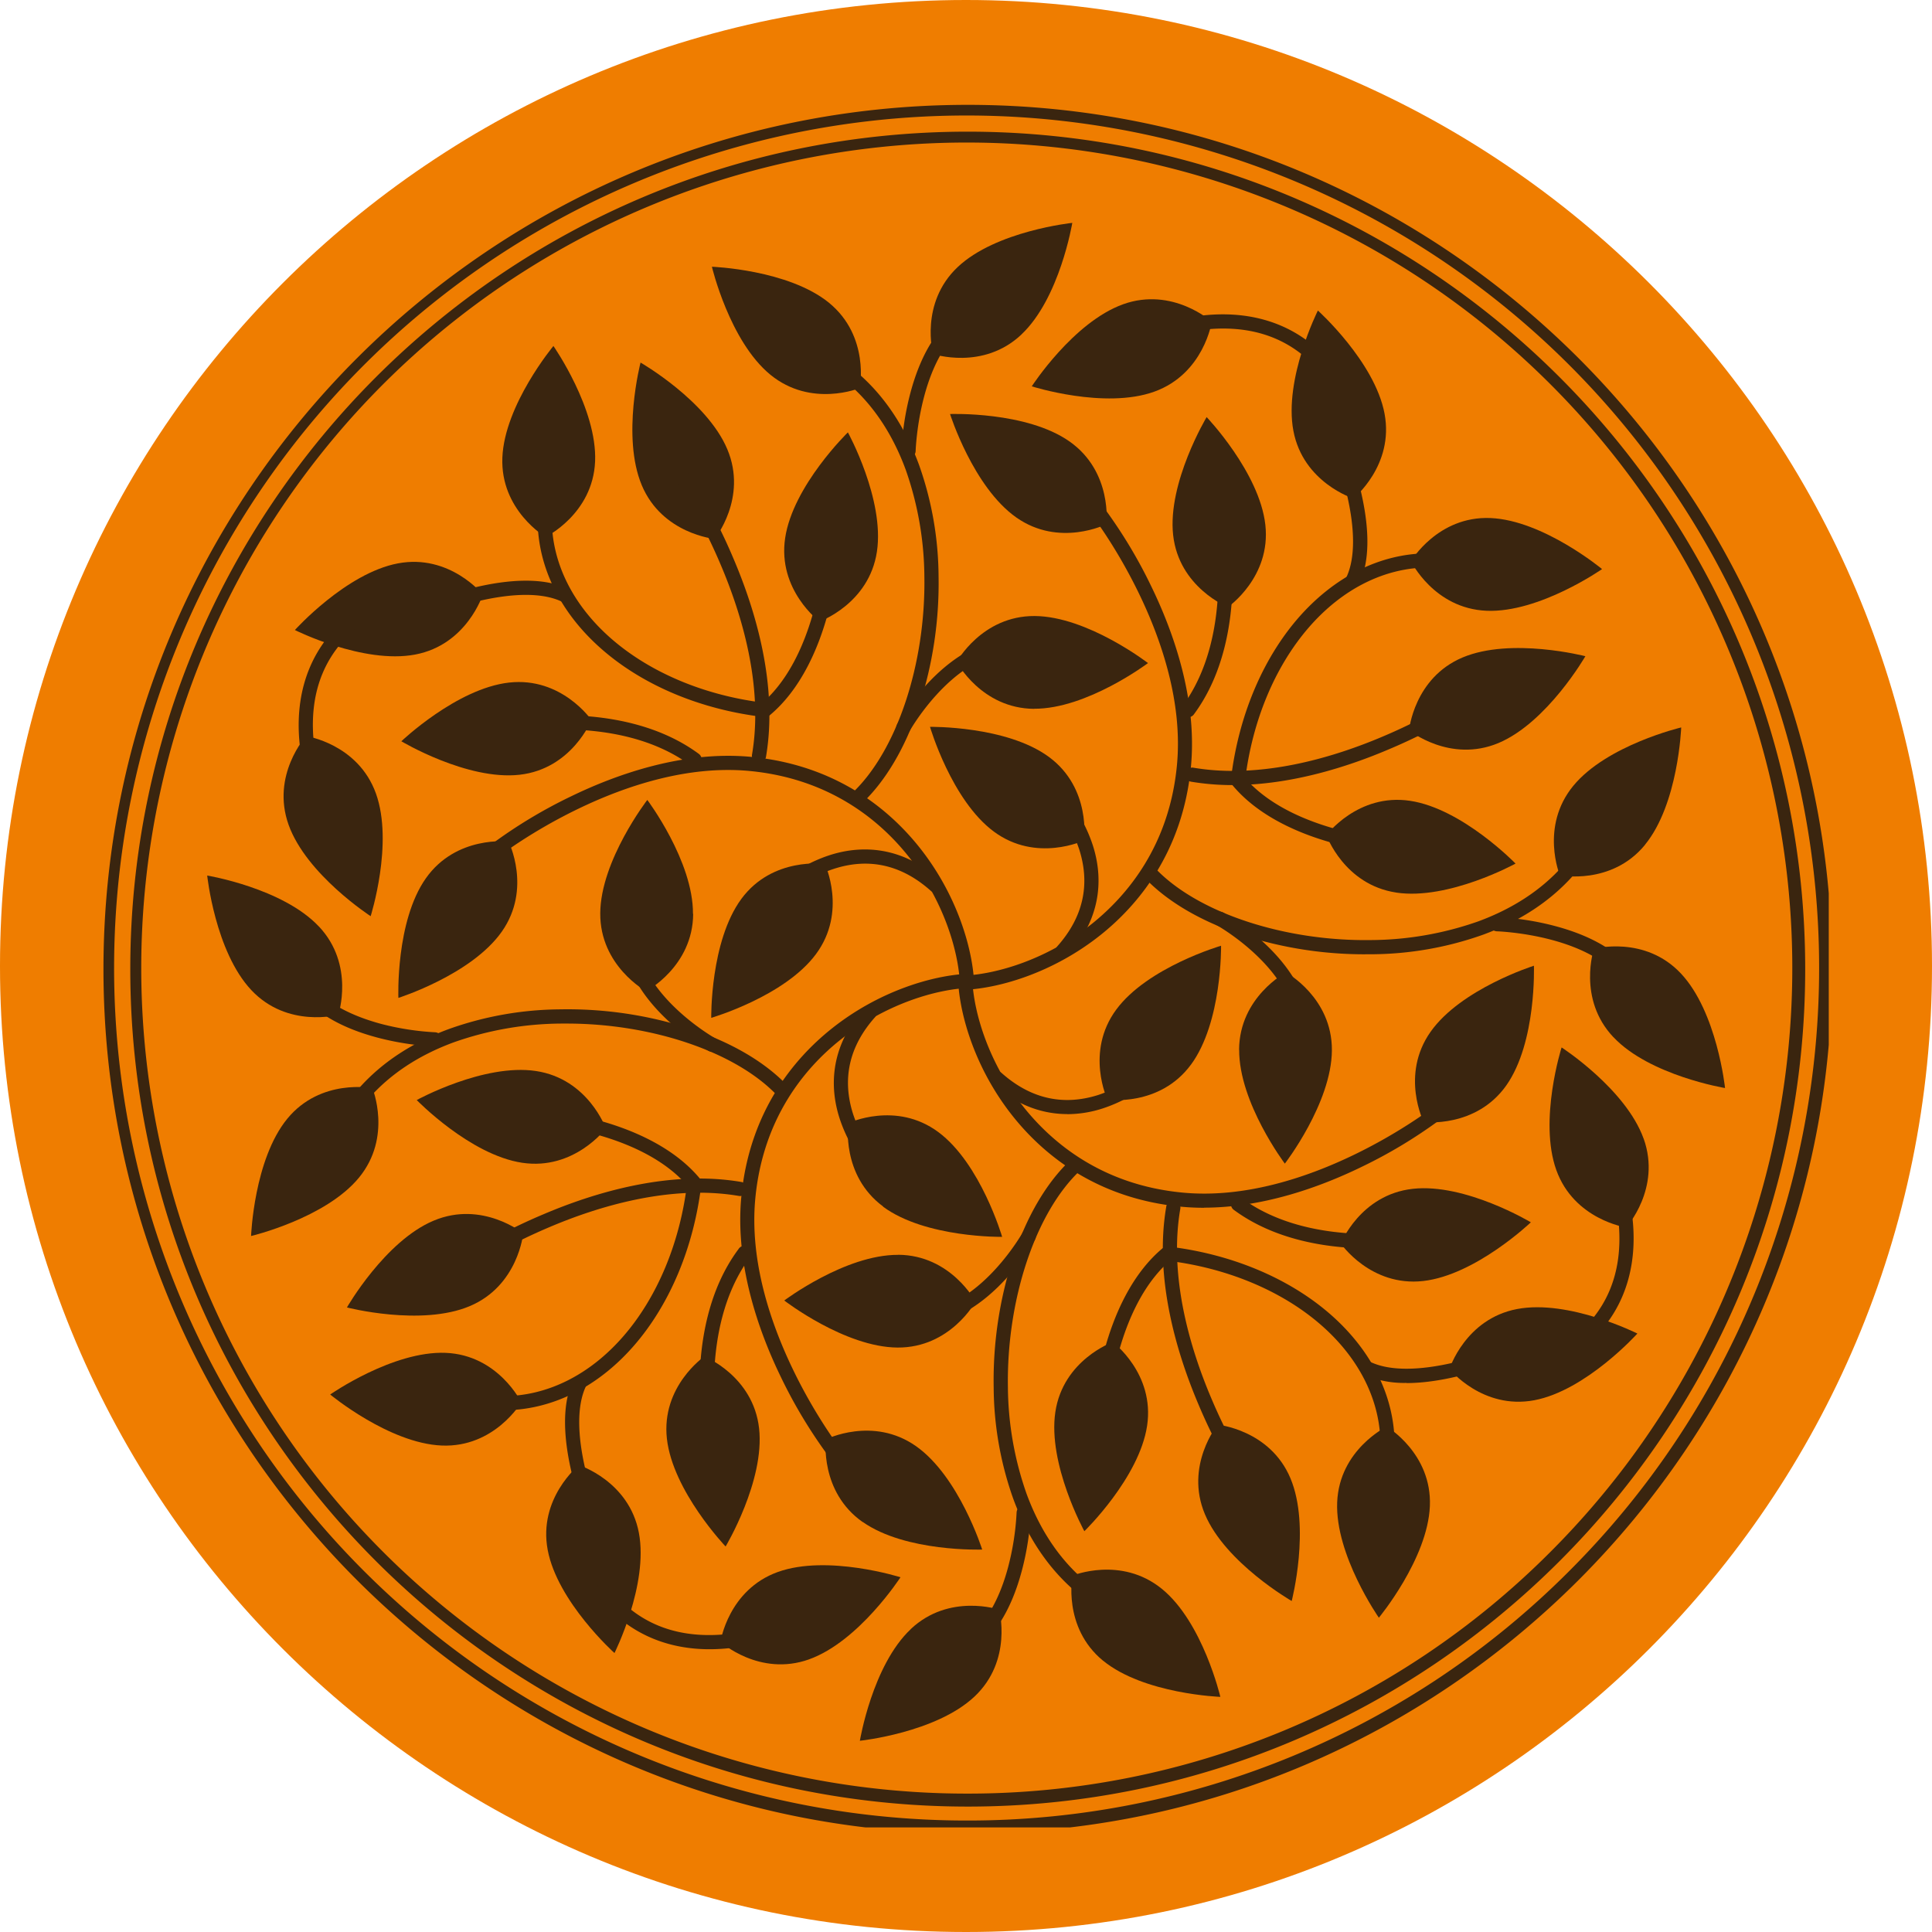 <svg xmlns="http://www.w3.org/2000/svg" xmlns:xlink="http://www.w3.org/1999/xlink" viewBox="0 0 698 698"><defs><style>.cls-1{fill:none;}.cls-2{clip-path:url(#clip-path);}.cls-3{fill:#ef7d00;}.cls-4{fill:#3a250f;}.cls-5{clip-path:url(#clip-path-2);}</style><clipPath id="clip-path"><rect class="cls-1" width="698" height="698"/></clipPath><clipPath id="clip-path-2"><rect class="cls-1" x="37.29" y="37.79" width="623.41" height="622.42"/></clipPath></defs><g id="Camada_2" data-name="Camada 2"><g id="Camada_1-2" data-name="Camada 1"><g class="cls-2"><path class="cls-3" d="M349,698c192.75,0,349-156.25,349-349S541.75,0,349,0,0,156.25,0,349,156.25,698,349,698"/><path class="cls-4" d="M379,273.5c15.35,11.33,12.61,30.14,12.61,30.14s-17.17,8.16-32.52-3.18S336,262.6,336,262.6s27.63-.44,43,10.9"/><path class="cls-4" d="M447.66,379.25c.13-19.08,16.95-27.93,16.95-27.93s16.7,9.07,16.58,28.15-17,40.93-17,40.93-16.62-22.06-16.5-41.15"/><path class="cls-4" d="M470.37,371a2.57,2.57,0,0,1-2.54-2.22c-2.8-20.17-28-34.39-28.25-34.53a2.57,2.57,0,1,1,2.49-4.49,83.68,83.68,0,0,1,14.12,10.43c9.63,8.78,15.4,18.43,16.72,27.89a2.56,2.56,0,0,1-2.18,2.89Z"/><path class="cls-4" d="M582.87,374.69c-13.08-13.88-7-31.9-7-31.9s18.36-5,31.43,8.93,15.93,41.37,15.93,41.37-27.26-4.5-40.34-18.4"/><path class="cls-4" d="M594.31,305.23c-12.1,14.75-30.75,11-30.75,11s-7.28-17.56,4.83-32.31,39-21.11,39-21.11-1,27.62-13.07,42.37"/><path class="cls-4" d="M537.1,220.66c-19.07-.79-27.34-17.9-27.34-17.9s9.65-16.39,28.71-15.6S578.8,205.6,578.8,205.6s-22.64,15.84-41.7,15.06"/><path class="cls-4" d="M541.41,268.43c-17.58,7.39-32.34-4.59-32.34-4.59s1.76-18.92,19.35-26.31,44.35-.45,44.35-.45S559,261,541.41,268.43"/><path class="cls-4" d="M504.46,322.47c-18.87-2.83-25.25-20.73-25.25-20.73s11.35-15.25,30.23-12.42S547.54,312,547.54,312s-24.21,13.31-43.08,10.48"/><path class="cls-4" d="M500.21,149.42c3.55,18.75-11.26,30.67-11.26,30.67s-18.14-5.71-21.67-24.45,8.85-43.45,8.85-43.45,20.55,18.48,24.08,37.23"/><path class="cls-4" d="M405.74,109.93c17.95-6.44,32.06,6.3,32.06,6.3S435,135,417.06,141.49s-44.3-1.91-44.3-1.91,15-23.2,33-29.65"/><path class="cls-4" d="M457.15,189.61c2.12,18.95-13.54,29.73-13.54,29.73s-17.66-7.05-19.77-26,12.1-42.65,12.1-42.65,19.1,20,21.21,38.94"/><path class="cls-4" d="M386.44,159.52c15.6,11,13.28,29.86,13.28,29.86s-17,8.54-32.58-2.45-23.9-37.35-23.9-37.35,27.61-1.05,43.2,9.94"/><path class="cls-4" d="M447.29,284.08l-.3,0a2.56,2.56,0,0,1-2.24-2.85c2.71-22.35,11.26-42.84,24.08-57.72C482,208.28,498.78,199.9,516.2,199.9a2.57,2.57,0,1,1,0,5.13c-15.91,0-31.35,7.74-43.49,21.82s-20.29,33.63-22.87,55a2.56,2.56,0,0,1-2.55,2.25"/><path class="cls-4" d="M493.25,344.77a143.16,143.16,0,0,1-44.55-7c-14.89-4.94-27-12.06-35.13-20.61a2.57,2.57,0,0,1,3.73-3.53c15.18,16.06,46.61,26.51,78.21,26a118.69,118.69,0,0,0,38.56-6.75c12.56-4.63,22.84-11.38,30.56-20.08a2.56,2.56,0,1,1,3.83,3.4c-8.28,9.34-19.25,16.57-32.62,21.48a122.07,122.07,0,0,1-40.25,7.08l-2.34,0"/><path class="cls-4" d="M488.79,212.14a2.55,2.55,0,0,1-2.33-3.64c3.17-6.8,3.16-17.35,0-30.53a126.83,126.83,0,0,0-6-18.5,2.56,2.56,0,0,1,4.7-2c.61,1.4,14.77,34.46,6,53.23a2.54,2.54,0,0,1-2.31,1.48"/><path class="cls-4" d="M429.28,259.17a2.54,2.54,0,0,1-1.52-.5,2.56,2.56,0,0,1-.54-3.58c19.44-26.32,11.28-66.61,11.19-67a2.57,2.57,0,0,1,5-1.06,117.24,117.24,0,0,1,1.88,24.78c-.34,13-3,31.54-14,46.33a2.54,2.54,0,0,1-2.06,1"/><path class="cls-4" d="M348.59,357.58a2.56,2.56,0,0,1-.12-5.12c11.67-.56,29.94-5.8,46.22-18.86,12.39-10,27.75-27.93,30.52-57.15,4.24-44.85-30.28-89.77-30.63-90.22a2.56,2.56,0,1,1,4-3.15,176.62,176.62,0,0,1,17.51,29.08c7.75,16,16.5,40.23,14.18,64.78-2.93,31-19.25,50.1-32.41,60.66-17.24,13.83-36.71,19.39-49.19,20Z"/><path class="cls-4" d="M445.42,283.64a90.7,90.7,0,0,1-15.12-1.23,2.56,2.56,0,1,1,.87-5.05c24.74,4.2,50.87-3.81,68.44-11.28a202.5,202.5,0,0,0,32.75-17.54,2.56,2.56,0,1,1,2.93,4.2,202.86,202.86,0,0,1-33.58,18c-14.7,6.26-35.24,12.89-56.29,12.89"/><path class="cls-4" d="M504.38,308.55h-.13a119.1,119.1,0,0,1-22.54-3.94c-11.42-3.12-27.09-9.37-36.84-21.42a2.56,2.56,0,0,1,4-3.22c17.11,21.12,55.28,23.43,55.67,23.46a2.56,2.56,0,0,1-.14,5.12"/><path class="cls-4" d="M590.08,358.37a2.56,2.56,0,0,1-2.24-1.3c-11-19.41-46.67-20.59-47-20.6a2.56,2.56,0,0,1,.08-5.12H541a99.9,99.9,0,0,1,20.76,3.2c15.06,4,25.35,10.71,30.6,20a2.57,2.57,0,0,1-1,3.5,2.53,2.53,0,0,1-1.26.33"/><path class="cls-4" d="M383.86,346.2a2.57,2.57,0,0,1-1.91-4.27c9.35-10.49,12-22.23,8-34.91a49.41,49.41,0,0,0-9.2-16.41,2.57,2.57,0,0,1,3.77-3.48,53.7,53.7,0,0,1,10.26,18.15c3.25,10,4.35,25.11-9,40.06a2.58,2.58,0,0,1-1.92.86"/><path class="cls-4" d="M480.33,137.24a2.54,2.54,0,0,1-2-1c-9.87-12.86-23.76-18.71-41.26-17.35a74,74,0,0,0-23.73,6,2.57,2.57,0,0,1-2.23-4.63,78.35,78.35,0,0,1,25.56-6.49c19.07-1.48,34.89,5.21,45.72,19.34a2.57,2.57,0,0,1-2,4.13"/><path class="cls-4" d="M430.25,384.66c-11.33,15.35-30.14,12.61-30.14,12.61s-8.16-17.17,3.17-32.52,37.87-23.07,37.87-23.07.43,27.63-10.9,43"/><path class="cls-4" d="M324.5,453.33c19.08.12,27.94,16.93,27.94,16.93s-9.07,16.71-28.16,16.59-40.94-17-40.94-17,22.08-16.62,41.16-16.49"/><path class="cls-4" d="M335.31,478.59a2.56,2.56,0,0,1-.35-5.1c20.17-2.8,34.4-28,34.54-28.26a2.57,2.57,0,0,1,4.48,2.5,83.76,83.76,0,0,1-10.43,14.13c-8.78,9.62-18.43,15.4-27.89,16.71Z"/><path class="cls-4" d="M329.06,588.54c13.89-13.08,31.91-7,31.91-7s5,18.35-8.93,31.43-41.38,15.94-41.38,15.94,4.5-27.26,18.4-40.34"/><path class="cls-4" d="M398.53,600c-14.75-12.1-11.06-30.75-11.06-30.75S405,562,419.79,574.05s21.1,39,21.1,39-27.61-1-42.36-13.07"/><path class="cls-4" d="M483.1,542.75c.78-19.06,17.9-27.34,17.9-27.34s16.38,9.65,15.59,28.72-18.43,40.32-18.43,40.32-15.84-22.63-15.06-41.7"/><path class="cls-4" d="M435.32,547.07c-7.4-17.59,4.58-32.35,4.58-32.35s18.94,1.78,26.32,19.37.45,44.33.45,44.33-23.95-13.75-31.35-31.35"/><path class="cls-4" d="M381.28,510.12c2.83-18.87,20.74-25.25,20.74-25.25s15.24,11.35,12.41,30.22-22.67,38.11-22.67,38.11-13.3-24.22-10.48-43.08"/><path class="cls-4" d="M554.34,505.88c-18.75,3.53-30.67-11.27-30.67-11.27s5.7-18.13,24.45-21.68,43.44,8.86,43.44,8.86-18.48,20.54-37.22,24.09"/><path class="cls-4" d="M593.83,411.39c6.43,18-6.31,32.06-6.31,32.06s-18.8-2.77-25.25-20.73,1.91-44.3,1.91-44.3,23.2,15,29.65,33"/><path class="cls-4" d="M514.15,462.81c-19,2.12-29.73-13.54-29.73-13.54s7-17.66,26-19.77,42.65,12.1,42.65,12.1-20,19.1-38.93,21.21"/><path class="cls-4" d="M544.23,392.11c-11,15.59-29.86,13.27-29.86,13.27s-8.53-17,2.46-32.59,37.35-23.89,37.35-23.89,1,27.61-9.95,43.21"/><path class="cls-4" d="M501.3,524.42a2.57,2.57,0,0,1-2.57-2.57c0-15.9-7.75-31.34-21.82-43.47s-33.63-20.29-55-22.89a2.56,2.56,0,1,1,.62-5.08c22.34,2.7,42.84,11.26,57.71,24.08,15.21,13.13,23.6,29.95,23.6,47.36a2.57,2.57,0,0,1-2.56,2.57"/><path class="cls-4" d="M389.27,574.76a2.66,2.66,0,0,1-1.71-.63c-9.34-8.29-16.57-19.27-21.48-32.63A122.07,122.07,0,0,1,359,501.25a143.56,143.56,0,0,1,7-46.89c4.94-14.9,12.07-27.05,20.62-35.13a2.56,2.56,0,0,1,3.52,3.73c-16.06,15.18-26.51,46.61-26,78.2a118.44,118.44,0,0,0,6.76,38.57c4.62,12.56,11.38,22.84,20.07,30.55a2.56,2.56,0,0,1,.22,3.62,2.49,2.49,0,0,1-1.91.86"/><path class="cls-4" d="M508.11,499.62a35.51,35.51,0,0,1-15-2.86,2.56,2.56,0,1,1,2.16-4.64c6.82,3.18,17.4,3.16,30.61,0a129.43,129.43,0,0,0,18.43-6,2.56,2.56,0,1,1,2,4.7c-1.06.46-20.66,8.86-38.21,8.86"/><path class="cls-4" d="M495.15,451c-1,0-2.11,0-3.2,0-13-.34-31.54-3-46.33-14a2.56,2.56,0,0,1,3-4.13c26.33,19.44,66.61,11.28,67,11.19a2.56,2.56,0,0,1,1.05,5A114.78,114.78,0,0,1,495.15,451"/><path class="cls-4" d="M435,436.35c-2.71,0-5.45-.12-8.19-.38-31-2.92-50.09-19.24-60.66-32.41-13.83-17.24-19.38-36.71-20-49.18a2.57,2.57,0,1,1,5.13-.25c.55,11.66,5.79,29.94,18.85,46.22,10,12.4,27.93,27.76,57.15,30.52,44.84,4.24,89.77-30.28,90.22-30.63a2.56,2.56,0,1,1,3.15,4,176.62,176.62,0,0,1-29.08,17.51c-14.21,6.89-34.92,14.56-56.59,14.56"/><path class="cls-4" d="M453.12,542.05A2.55,2.55,0,0,1,451,541a203.45,203.45,0,0,1-18-33.57C425.24,489.15,416.92,462,421.34,436a2.57,2.57,0,1,1,5.06.86c-4.22,24.78,3.82,50.95,11.32,68.54A200.39,200.39,0,0,0,455.22,538a2.55,2.55,0,0,1-.64,3.57,2.51,2.51,0,0,1-1.46.47"/><path class="cls-4" d="M397.77,512.61h-.14a2.56,2.56,0,0,1-2.43-2.7,118.25,118.25,0,0,1,3.94-22.53c3.12-11.42,9.38-27.09,21.41-36.84a2.57,2.57,0,0,1,3.24,4c-21.16,17.12-23.45,55.28-23.47,55.66a2.56,2.56,0,0,1-2.55,2.43"/><path class="cls-4" d="M347.94,598.3a2.57,2.57,0,0,1-1.26-4.8c10-5.64,15.06-18,17.54-27.34a96.11,96.11,0,0,0,3.06-19.68,2.56,2.56,0,1,1,5.12.13,99.9,99.9,0,0,1-3.2,20.76c-4,15.06-10.7,25.36-20,30.6a2.64,2.64,0,0,1-1.27.33"/><path class="cls-4" d="M385.59,402.5c-8.24,0-17.73-2.66-27.18-11.06a2.56,2.56,0,0,1,3.41-3.83c10.5,9.35,22.24,12,34.91,8a49.52,49.52,0,0,0,16.42-9.21,2.56,2.56,0,0,1,3.47,3.77,53.71,53.71,0,0,1-18.14,10.26,41.81,41.81,0,0,1-12.89,2.1"/><path class="cls-4" d="M569.08,488.56a2.57,2.57,0,0,1-1.56-4.6c12.87-9.87,18.71-23.76,17.36-41.27a74.16,74.16,0,0,0-6-23.72,2.57,2.57,0,0,1,4.62-2.23A78.51,78.51,0,0,1,590,442.3c1.47,19.08-5.22,34.89-19.35,45.72a2.55,2.55,0,0,1-1.56.54"/><path class="cls-4" d="M319.1,435.92c-15.35-11.34-12.62-30.14-12.62-30.14S323.66,397.62,339,409s23.06,37.86,23.06,37.86-27.62.44-43-10.89"/><path class="cls-4" d="M250.43,330.16c-.13,19.08-17,27.94-17,27.94s-16.7-9.08-16.57-28.16,17-40.94,17-40.94,16.62,22.08,16.5,41.16"/><path class="cls-4" d="M257.27,380a2.53,2.53,0,0,1-1.25-.32,83.47,83.47,0,0,1-14.12-10.43c-9.62-8.78-15.4-18.42-16.72-27.89a2.56,2.56,0,1,1,5.08-.7c2.79,20.13,28,34.39,28.25,34.53a2.57,2.57,0,0,1-1.24,4.81"/><path class="cls-4" d="M115.22,334.72c13.08,13.89,7,31.91,7,31.91s-18.35,5-31.43-8.93-15.93-41.38-15.93-41.38,27.26,4.5,40.34,18.4"/><path class="cls-4" d="M103.79,404.18c12.1-14.75,30.75-11.05,30.75-11.05s7.27,17.56-4.83,32.31-39,21.11-39,21.11,1-27.61,13.08-42.37"/><path class="cls-4" d="M161,488.76c19.06.78,27.33,17.89,27.33,17.89s-9.65,16.38-28.71,15.6-40.33-18.44-40.33-18.44S141.93,488,161,488.76"/><path class="cls-4" d="M156.68,441c17.59-7.39,32.35,4.59,32.35,4.59s-1.77,18.92-19.36,26.31-44.33.46-44.33.46,13.75-24,31.34-31.36"/><path class="cls-4" d="M193.63,386.94c18.87,2.83,25.25,20.74,25.25,20.74s-11.35,15.24-30.22,12.41-38.1-22.66-38.1-22.66,24.21-13.32,43.07-10.49"/><path class="cls-4" d="M197.88,560c-3.54-18.75,11.27-30.67,11.27-30.67s18.13,5.71,21.67,24.46S222,597.22,222,597.22,201.41,578.74,197.88,560"/><path class="cls-4" d="M292.36,599.48c-18,6.45-32.06-6.3-32.06-6.3s2.78-18.81,20.73-25.25,44.3,1.91,44.3,1.91-15,23.2-33,29.64"/><path class="cls-4" d="M240.94,519.8c-2.12-19,13.54-29.73,13.54-29.73s17.66,7.06,19.77,26-12.1,42.65-12.1,42.65-19.09-20-21.21-38.94"/><path class="cls-4" d="M311.65,549.88c-15.6-11-13.28-29.85-13.28-29.85s17-8.53,32.59,2.46,23.89,37.34,23.89,37.34-27.6,1-43.2-10"/><path class="cls-4" d="M181.89,509.52a2.57,2.57,0,0,1,0-5.13c15.91,0,31.35-7.75,43.49-21.82s20.29-33.64,22.87-55a2.56,2.56,0,0,1,5.09.62c-2.7,22.34-11.25,42.84-24.07,57.7-13.13,15.23-30,23.61-47.38,23.61"/><path class="cls-4" d="M131.55,397.49a2.52,2.52,0,0,1-1.7-.65,2.55,2.55,0,0,1-.22-3.61c8.28-9.35,19.25-16.58,32.63-21.49a122,122,0,0,1,40.25-7.08,143.46,143.46,0,0,1,46.88,7c14.91,4.94,27.05,12.07,35.13,20.62a2.56,2.56,0,1,1-3.72,3.52c-14.83-15.68-45.16-26-76-26-.75,0-1.48,0-2.22,0A118.58,118.58,0,0,0,164,376.55c-12.57,4.61-22.85,11.38-30.56,20.08a2.56,2.56,0,0,1-1.92.86"/><path class="cls-4" d="M215.34,553.52A2.55,2.55,0,0,1,213,552c-.61-1.39-14.77-34.46-6-53.23a2.56,2.56,0,1,1,4.64,2.17c-3.18,6.8-3.16,17.38,0,30.6a126.3,126.3,0,0,0,6,18.42,2.56,2.56,0,0,1-1.33,3.37,2.53,2.53,0,0,1-1,.21"/><path class="cls-4" d="M257.17,524.43a2.56,2.56,0,0,1-2.5-2,116.05,116.05,0,0,1-1.89-24.78c.35-13,3-31.54,14-46.33a2.56,2.56,0,1,1,4.12,3c-19.43,26.33-11.28,66.61-11.19,67a2.56,2.56,0,0,1-2,3Z"/><path class="cls-4" d="M301.49,527.31a2.56,2.56,0,0,1-2-1A177.69,177.69,0,0,1,282,497.25c-7.75-16-16.49-40.23-14.18-64.78,2.93-31,19.25-50.09,32.41-60.65,17.24-13.83,36.72-19.39,49.19-20a2.56,2.56,0,1,1,.25,5.12c-11.67.56-29.94,5.8-46.23,18.87C291,385.76,275.65,403.74,272.88,433c-4.23,44.86,30.29,89.78,30.64,90.23a2.56,2.56,0,0,1-.45,3.59,2.5,2.5,0,0,1-1.58.54"/><path class="cls-4" d="M164.27,461.34a2.56,2.56,0,0,1-1.46-4.66,202.07,202.07,0,0,1,33.57-18c18.22-7.76,45.4-16.09,71.41-11.66a2.56,2.56,0,1,1-.86,5.05c-24.75-4.2-50.88,3.81-68.44,11.28a203.27,203.27,0,0,0-32.75,17.54,2.52,2.52,0,0,1-1.47.47"/><path class="cls-4" d="M251.24,430.39a2.54,2.54,0,0,1-2-.95C232.11,408.29,194,406,193.57,406a2.56,2.56,0,0,1,.27-5.12,117.64,117.64,0,0,1,22.54,3.93c11.43,3.13,27.1,9.39,36.84,21.43a2.56,2.56,0,0,1-2,4.17"/><path class="cls-4" d="M157.21,378.07h-.07a100.7,100.7,0,0,1-20.76-3.2c-15.06-4-25.35-10.72-30.59-20a2.56,2.56,0,1,1,4.46-2.51c5.63,10,18,15,27.34,17.53a97,97,0,0,0,19.69,3.06,2.57,2.57,0,0,1-.07,5.13"/><path class="cls-4" d="M315.51,423.1a2.58,2.58,0,0,1-1.9-.82,53.47,53.47,0,0,1-10.25-18.14c-3.26-10-4.35-25.12,8.95-40.06a2.56,2.56,0,0,1,3.83,3.41c-9.38,10.53-12,22.33-7.91,35.07a48.58,48.58,0,0,0,9.16,16.24,2.57,2.57,0,0,1-1.88,4.3"/><path class="cls-4" d="M256.35,595.84c-16.8,0-30.77-6.7-40.62-19.54a2.56,2.56,0,0,1,4.06-3.12c9.87,12.87,23.76,18.71,41.27,17.35a74.52,74.52,0,0,0,23.73-6,2.56,2.56,0,1,1,2.22,4.62,78.24,78.24,0,0,1-25.55,6.49c-1.73.13-3.44.2-5.11.2"/><path class="cls-4" d="M267.84,324.75C279.17,309.4,298,312.14,298,312.14s8.16,17.17-3.17,32.52-37.87,23.07-37.87,23.07-.43-27.63,10.9-43"/><path class="cls-4" d="M373.59,256.09c-19.07-.13-27.94-16.95-27.94-16.95s9.08-16.7,28.16-16.58,40.94,17,40.94,17-22.08,16.62-41.16,16.5"/><path class="cls-4" d="M326.35,265.49a2.56,2.56,0,0,1-2.23-3.81,82.81,82.81,0,0,1,10.43-14.12c8.78-9.63,18.42-15.4,27.88-16.72a2.56,2.56,0,1,1,.7,5.08c-20.17,2.8-34.39,28-34.53,28.25a2.55,2.55,0,0,1-2.25,1.32"/><path class="cls-4" d="M369,120.88c-13.89,13.08-31.91,7-31.91,7s-4.95-18.35,8.93-31.42,41.38-15.94,41.38-15.94-4.5,27.26-18.4,40.34"/><path class="cls-4" d="M299.57,109.45c14.75,12.1,11.05,30.75,11.05,30.75s-17.56,7.26-32.31-4.83-21.11-39-21.11-39,27.61,1,42.37,13.07"/><path class="cls-4" d="M215,166.66c-.79,19.06-17.9,27.34-17.9,27.34s-16.39-9.65-15.6-28.72S199.94,125,199.94,125s15.84,22.63,15.06,41.7"/><path class="cls-4" d="M262.78,162.34c7.39,17.59-4.59,32.35-4.59,32.35s-18.93-1.77-26.32-19.37-.45-44.33-.45-44.33,24,13.76,31.36,31.35"/><path class="cls-4" d="M316.82,199.29c-2.83,18.88-20.74,25.25-20.74,25.25s-15.25-11.35-12.41-30.21,22.66-38.12,22.66-38.12,13.32,24.22,10.49,43.08"/><path class="cls-4" d="M143.76,203.54c18.75-3.54,30.67,11.26,30.67,11.26s-5.7,18.14-24.45,21.68-43.44-8.86-43.44-8.86,18.47-20.54,37.22-24.08"/><path class="cls-4" d="M104.27,298c-6.44-18,6.31-32.06,6.31-32.06s18.79,2.77,25.24,20.74S133.91,331,133.91,331s-23.19-15-29.64-33"/><path class="cls-4" d="M183.94,246.6c19-2.12,29.74,13.54,29.74,13.54s-7.05,17.66-26,19.77S145,267.81,145,267.81s20-19.09,38.93-21.21"/><path class="cls-4" d="M153.86,317.31c11-15.6,29.87-13.27,29.87-13.27s8.53,17-2.46,32.58-37.34,23.9-37.34,23.9-1.06-27.62,9.93-43.21"/><path class="cls-4" d="M275.86,259l-.32,0c-22.34-2.7-42.84-11.25-57.7-24.08-15.22-13.12-23.61-29.95-23.61-47.37a2.57,2.57,0,0,1,5.13,0c0,15.91,7.75,31.35,21.83,43.49s33.63,20.29,55,22.87a2.56,2.56,0,0,1-.3,5.11"/><path class="cls-4" d="M309.72,290.88a2.54,2.54,0,0,1-1.86-.81,2.57,2.57,0,0,1,.1-3.62c16.07-15.18,26.52-46.61,26-78.2a118.75,118.75,0,0,0-6.75-38.57c-4.62-12.55-11.38-22.84-20.08-30.55a2.56,2.56,0,0,1,3.4-3.84c9.35,8.28,16.57,19.26,21.49,32.63a122.22,122.22,0,0,1,7.07,40.24,143.25,143.25,0,0,1-7,46.89C327.16,270,320,282.1,311.49,290.18a2.63,2.63,0,0,1-1.77.7"/><path class="cls-4" d="M152.79,223.56a2.56,2.56,0,0,1-1-4.91c1.4-.6,34.46-14.77,53.23-6a2.57,2.57,0,0,1-2.16,4.66c-6.81-3.19-17.39-3.17-30.61,0a124.9,124.9,0,0,0-18.42,6,2.61,2.61,0,0,1-1,.2"/><path class="cls-4" d="M251,277a2.54,2.54,0,0,1-1.52-.5c-26.37-19.47-66.61-11.28-67-11.18a2.57,2.57,0,0,1-1.07-5,117.66,117.66,0,0,1,24.78-1.87c13,.33,31.54,3,46.33,13.95A2.57,2.57,0,0,1,251,277"/><path class="cls-4" d="M349.36,357.73a2.57,2.57,0,0,1-2.56-2.44c-.56-11.68-5.8-30-18.86-46.23C318,296.67,300,281.31,270.79,278.54,226,274.31,181,308.83,180.57,309.18a2.57,2.57,0,1,1-3.15-4.05,176.62,176.62,0,0,1,29.08-17.51c16-7.75,40.23-16.49,64.78-14.18,31,2.93,50.1,19.25,60.66,32.41,13.83,17.24,19.38,36.72,20,49.19a2.57,2.57,0,0,1-2.44,2.69Z"/><path class="cls-4" d="M274.22,275.58l-.42,0a2.56,2.56,0,0,1-2.1-3c4.21-24.78-3.83-50.95-11.32-68.54a201.31,201.31,0,0,0-17.5-32.65,2.56,2.56,0,1,1,4.2-2.93,201.76,201.76,0,0,1,18,33.56c7.76,18.23,16.09,45.41,11.66,71.42a2.55,2.55,0,0,1-2.53,2.13"/><path class="cls-4" d="M275.92,259.45a2.52,2.52,0,0,1-2-.95,2.57,2.57,0,0,1,.38-3.61c21.15-17.12,23.44-55.27,23.46-55.66a2.56,2.56,0,0,1,5.12.28A118.67,118.67,0,0,1,299,222c-3.13,11.42-9.39,27.1-21.42,36.84a2.6,2.6,0,0,1-1.62.57"/><path class="cls-4" d="M328.25,165.43h-.07a2.55,2.55,0,0,1-2.49-2.63,99.9,99.9,0,0,1,3.2-20.76c4-15.06,10.72-25.36,20-30.6a2.57,2.57,0,0,1,2.52,4.47c-19.41,11-20.59,46.67-20.6,47a2.57,2.57,0,0,1-2.56,2.5"/><path class="cls-4" d="M283.22,323.73a2.57,2.57,0,0,1-1.75-4.45A53.58,53.58,0,0,1,299.61,309c10-3.26,25.13-4.35,40.07,9a2.56,2.56,0,0,1-3.41,3.83c-10.53-9.39-22.34-12.06-35.07-7.91A48.47,48.47,0,0,0,285,323a2.56,2.56,0,0,1-1.74.69"/><path class="cls-4" d="M116.91,294.12a2.56,2.56,0,0,1-2.31-1.46,78.44,78.44,0,0,1-6.49-25.55c-1.48-19.07,5.21-34.89,19.34-45.73a2.56,2.56,0,1,1,3.12,4.07c-12.87,9.88-18.7,23.76-17.34,41.27a74.24,74.24,0,0,0,6,23.72,2.58,2.58,0,0,1-2.31,3.68"/></g><g class="cls-5"><path class="cls-4" d="M349.64,660.06v2.33c172.18,0,312.24-140.07,312.25-312.26S521.82,37.88,349.64,37.88,37.39,177.94,37.38,350.13,177.45,662.38,349.64,662.39v-4.66A308,308,0,1,1,567,567.53a306.69,306.69,0,0,1-217.39,90.2Zm0-9.7v2.33c166.84,0,302.55-135.72,302.55-302.56S516.48,47.58,349.64,47.57,47.08,183.3,47.07,350.13,182.8,652.68,349.64,652.69V648a298.25,298.25,0,1,1,210.54-87.36A297,297,0,0,1,349.64,648Z"/></g></g></g></svg>